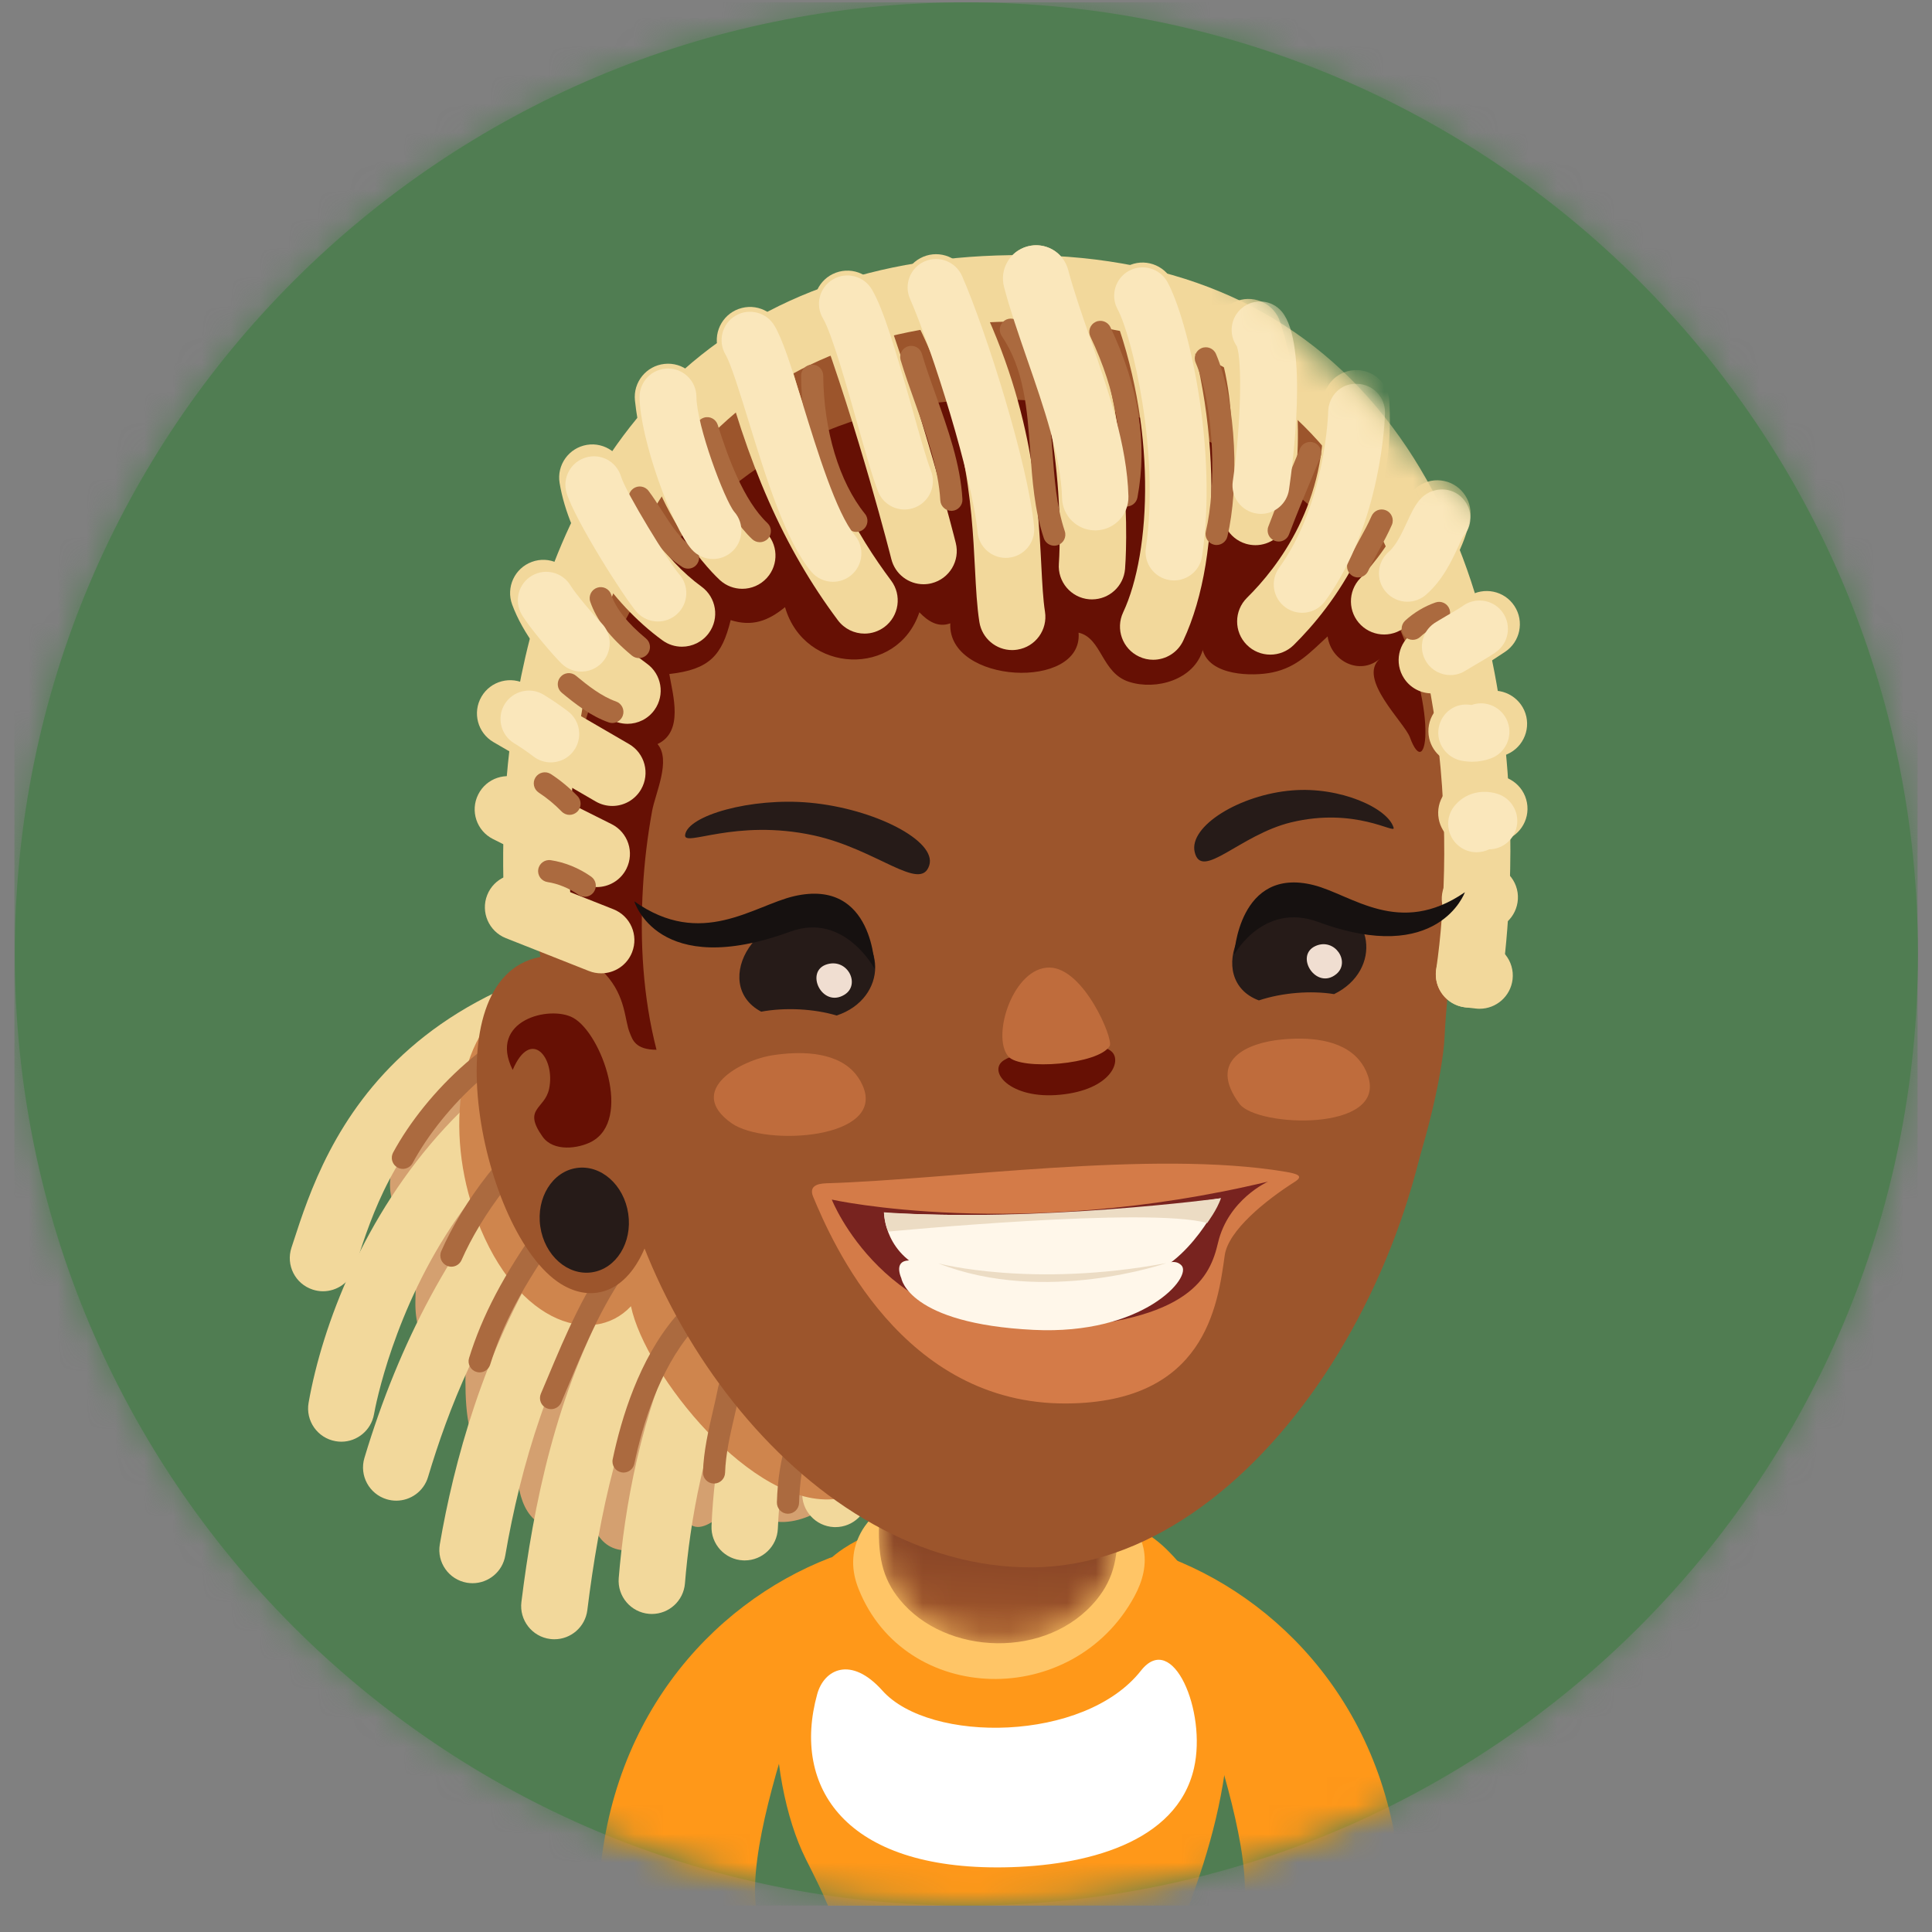 <?xml version="1.0" encoding="UTF-8"?> <svg xmlns="http://www.w3.org/2000/svg" xmlns:xlink="http://www.w3.org/1999/xlink" width="67px" height="67px" viewBox="0 0 67 67" version="1.1"><rect x="0" y="0" width="67" height="67" fill="#808080" stroke="none"/><title>employee</title><defs><path d="M33.013,0.994 C14.787,0.994 0.013,15.768 0.013,33.994 L0.013,33.994 C0.013,52.22 14.787,66.995 33.013,66.995 L33.013,66.995 C51.238,66.995 66.012,52.22 66.012,33.994 L66.012,33.994 C66.012,15.768 51.238,0.994 33.013,0.994 Z" id="path-1"></path><path d="M5.117,0.527 C3.476,0.524 1.16,1.624 0.997,4.513 L0.997,4.513 C0.919,5.857 1.094,6.637 1.7,7.383 L1.7,7.383 C3.289,9.336 6.833,9.472 8.533,7.383 L8.533,7.383 C9.138,6.637 9.312,5.857 9.237,4.513 L9.237,4.513 C9.073,1.629 6.766,0.527 5.125,0.527 L5.125,0.527 C5.123,0.527 5.12,0.527 5.117,0.527" id="path-3"></path><linearGradient x1="50.218%" y1="50.214%" x2="48.143%" y2="84.978%" id="linearGradient-5"><stop stop-color="#854226" offset="0%"></stop><stop stop-color="#9C542B" offset="100%"></stop></linearGradient><path d="M33.013,0.994 C14.787,0.994 0.013,15.768 0.013,33.994 L0.013,33.994 C0.013,52.22 14.787,66.995 33.013,66.995 L33.013,66.995 C51.238,66.995 66.012,52.22 66.012,33.994 L66.012,33.994" id="path-6"></path><path d="M33.013,0.994 C14.787,0.994 0.013,15.768 0.013,33.994 L0.013,33.994 C0.013,52.22 14.787,66.995 33.013,66.995 L33.013,66.995 C51.238,66.995 66.012,52.22 66.012,33.994 L66.012,33.994" id="path-8"></path><path d="M33.013,0.994 C14.787,0.994 0.013,15.768 0.013,33.994 L0.013,33.994 C0.013,52.22 14.787,66.995 33.013,66.995 L33.013,66.995 C51.238,66.995 66.012,52.22 66.012,33.994 L66.012,33.994" id="path-10"></path><path d="M33.013,0.994 C14.787,0.994 0.013,15.768 0.013,33.994 L0.013,33.994 C0.013,52.22 14.787,66.995 33.013,66.995 L33.013,66.995 C51.238,66.995 66.012,52.22 66.012,33.994 L66.012,33.994" id="path-12"></path><path d="M33.013,0.994 C14.787,0.994 0.013,15.768 0.013,33.994 L0.013,33.994 C0.013,52.22 14.787,66.995 33.013,66.995 L33.013,66.995 C51.238,66.995 66.012,52.22 66.012,33.994 L66.012,33.994" id="path-14"></path><path d="M33.013,0.994 C14.787,0.994 0.013,15.768 0.013,33.994 L0.013,33.994 C0.013,52.22 14.787,66.995 33.013,66.995 L33.013,66.995 C51.238,66.995 66.012,52.22 66.012,33.994 L66.012,33.994" id="path-16"></path><path d="M33.013,0.994 C14.787,0.994 0.013,15.768 0.013,33.994 L0.013,33.994 C0.013,52.22 14.787,66.995 33.013,66.995 L33.013,66.995 C51.238,66.995 66.012,52.22 66.012,33.994 L66.012,33.994" id="path-18"></path><path d="M33.013,0.994 C14.787,0.994 0.013,15.768 0.013,33.994 L0.013,33.994 C0.013,52.22 14.787,66.995 33.013,66.995 L33.013,66.995 C51.238,66.995 66.012,52.22 66.012,33.994 L66.012,33.994" id="path-20"></path><path d="M33.013,0.994 C14.787,0.994 0.013,15.768 0.013,33.994 L0.013,33.994 C0.013,52.22 14.787,66.995 33.013,66.995 L33.013,66.995 C51.238,66.995 66.012,52.22 66.012,33.994 L66.012,33.994" id="path-22"></path><path d="M33.013,0.994 C14.787,0.994 0.013,15.768 0.013,33.994 L0.013,33.994 C0.013,52.22 14.787,66.995 33.013,66.995 L33.013,66.995 C51.238,66.995 66.012,52.22 66.012,33.994 L66.012,33.994" id="path-24"></path><path d="M33.013,0.994 C14.787,0.994 0.013,15.768 0.013,33.994 L0.013,33.994 C0.013,52.22 14.787,66.995 33.013,66.995 L33.013,66.995 C51.238,66.995 66.012,52.22 66.012,33.994 L66.012,33.994" id="path-26"></path><path d="M33.013,0.994 C14.787,0.994 0.013,15.768 0.013,33.994 L0.013,33.994 C0.013,52.22 14.787,66.995 33.013,66.995 L33.013,66.995 C51.238,66.995 66.012,52.22 66.012,33.994 L66.012,33.994" id="path-28"></path><path d="M33.013,0.994 C14.787,0.994 0.013,15.768 0.013,33.994 L0.013,33.994 C0.013,52.22 14.787,66.995 33.013,66.995 L33.013,66.995 C51.238,66.995 66.012,52.22 66.012,33.994 L66.012,33.994" id="path-30"></path><path d="M33.013,0.994 C14.787,0.994 0.013,15.768 0.013,33.994 L0.013,33.994 C0.013,52.22 14.787,66.995 33.013,66.995 L33.013,66.995 C51.238,66.995 66.012,52.22 66.012,33.994 L66.012,33.994" id="path-32"></path><path d="M33.013,0.994 C14.787,0.994 0.013,15.768 0.013,33.994 L0.013,33.994 C0.013,52.22 14.787,66.995 33.013,66.995 L33.013,66.995 C51.238,66.995 66.012,52.22 66.012,33.994 L66.012,33.994" id="path-34"></path><path d="M33.013,0.994 C14.787,0.994 0.013,15.768 0.013,33.994 L0.013,33.994 C0.013,52.22 14.787,66.995 33.013,66.995 L33.013,66.995 C51.238,66.995 66.012,52.22 66.012,33.994 L66.012,33.994 C66.012,15.768 51.238,0.994 33.013,0.994 Z" id="path-36"></path><path d="M33.013,0.994 C14.787,0.994 0.013,15.768 0.013,33.994 L0.013,33.994 C0.013,52.22 14.787,66.995 33.013,66.995 L33.013,66.995 C51.238,66.995 66.012,52.22 66.012,33.994 L66.012,33.994 C66.012,15.768 51.238,0.994 33.013,0.994 Z" id="path-38"></path><path d="M33.013,0.994 C14.787,0.994 0.013,15.768 0.013,33.994 L0.013,33.994 C0.013,52.22 14.787,66.995 33.013,66.995 L33.013,66.995 C51.238,66.995 66.012,52.22 66.012,33.994 L66.012,33.994" id="path-40"></path><path d="M33.013,0.994 C14.787,0.994 0.013,15.768 0.013,33.994 L0.013,33.994 C0.013,52.22 14.787,66.995 33.013,66.995 L33.013,66.995 C51.238,66.995 66.012,52.22 66.012,33.994 L66.012,33.994" id="path-42"></path><path d="M33.013,0.994 C14.787,0.994 0.013,15.768 0.013,33.994 L0.013,33.994 C0.013,52.22 14.787,66.995 33.013,66.995 L33.013,66.995 C51.238,66.995 66.012,52.22 66.012,33.994 L66.012,33.994" id="path-44"></path><path d="M33.013,0.994 C14.787,0.994 0.013,15.768 0.013,33.994 L0.013,33.994 C0.013,52.22 14.787,66.995 33.013,66.995 L33.013,66.995 C51.238,66.995 66.012,52.22 66.012,33.994 L66.012,33.994" id="path-46"></path><path d="M33.013,0.994 C14.787,0.994 0.013,15.768 0.013,33.994 L0.013,33.994 C0.013,52.22 14.787,66.995 33.013,66.995 L33.013,66.995 C51.238,66.995 66.012,52.22 66.012,33.994 L66.012,33.994" id="path-48"></path><path d="M33.013,0.994 C14.787,0.994 0.013,15.768 0.013,33.994 L0.013,33.994 C0.013,52.22 14.787,66.995 33.013,66.995 L33.013,66.995 C51.238,66.995 66.012,52.22 66.012,33.994 L66.012,33.994" id="path-50"></path><path d="M33.013,0.994 C14.787,0.994 0.013,15.768 0.013,33.994 L0.013,33.994 C0.013,52.22 14.787,66.995 33.013,66.995 L33.013,66.995 C51.238,66.995 66.012,52.22 66.012,33.994 L66.012,33.994" id="path-52"></path><path d="M33.013,0.994 C14.787,0.994 0.013,15.768 0.013,33.994 L0.013,33.994 C0.013,52.22 14.787,66.995 33.013,66.995 L33.013,66.995 C51.238,66.995 66.012,52.22 66.012,33.994 L66.012,33.994" id="path-54"></path><path d="M33.013,0.994 C14.787,0.994 0.013,15.768 0.013,33.994 L0.013,33.994 C0.013,52.22 14.787,66.995 33.013,66.995 L33.013,66.995 C51.238,66.995 66.012,52.22 66.012,33.994 L66.012,33.994" id="path-56"></path><path d="M33.013,0.994 C14.787,0.994 0.013,15.768 0.013,33.994 L0.013,33.994 C0.013,52.22 14.787,66.995 33.013,66.995 L33.013,66.995 C51.238,66.995 66.012,52.22 66.012,33.994 L66.012,33.994" id="path-58"></path><path d="M33.013,0.994 C14.787,0.994 0.013,15.768 0.013,33.994 L0.013,33.994 C0.013,52.22 14.787,66.995 33.013,66.995 L33.013,66.995 C51.238,66.995 66.012,52.22 66.012,33.994 L66.012,33.994" id="path-60"></path><path d="M33.013,0.994 C14.787,0.994 0.013,15.768 0.013,33.994 L0.013,33.994 C0.013,52.22 14.787,66.995 33.013,66.995 L33.013,66.995 C51.238,66.995 66.012,52.22 66.012,33.994 L66.012,33.994" id="path-62"></path><path d="M33.013,0.994 C14.787,0.994 0.013,15.768 0.013,33.994 L0.013,33.994 C0.013,52.22 14.787,66.995 33.013,66.995 L33.013,66.995 C51.238,66.995 66.012,52.22 66.012,33.994 L66.012,33.994" id="path-64"></path><path d="M33.013,0.994 C14.787,0.994 0.013,15.768 0.013,33.994 L0.013,33.994 C0.013,52.22 14.787,66.995 33.013,66.995 L33.013,66.995 C51.238,66.995 66.012,52.22 66.012,33.994 L66.012,33.994" id="path-66"></path><path d="M33.013,0.994 C14.787,0.994 0.013,15.768 0.013,33.994 L0.013,33.994 C0.013,52.22 14.787,66.995 33.013,66.995 L33.013,66.995 C51.238,66.995 66.012,52.22 66.012,33.994 L66.012,33.994" id="path-68"></path><path d="M33.013,0.994 C14.787,0.994 0.013,15.768 0.013,33.994 L0.013,33.994 C0.013,52.22 14.787,66.995 33.013,66.995 L33.013,66.995 C51.238,66.995 66.012,52.22 66.012,33.994 L66.012,33.994" id="path-70"></path><path d="M33.013,0.994 C14.787,0.994 0.013,15.768 0.013,33.994 L0.013,33.994 C0.013,52.22 14.787,66.995 33.013,66.995 L33.013,66.995 C51.238,66.995 66.012,52.22 66.012,33.994 L66.012,33.994" id="path-72"></path><path d="M33.013,0.994 C14.787,0.994 0.013,15.768 0.013,33.994 L0.013,33.994 C0.013,52.22 14.787,66.995 33.013,66.995 L33.013,66.995 C51.238,66.995 66.012,52.22 66.012,33.994 L66.012,33.994" id="path-74"></path><path d="M33.013,0.994 C14.787,0.994 0.013,15.768 0.013,33.994 L0.013,33.994 C0.013,52.22 14.787,66.995 33.013,66.995 L33.013,66.995 C51.238,66.995 66.012,52.22 66.012,33.994 L66.012,33.994" id="path-76"></path><path d="M33.013,0.994 C14.787,0.994 0.013,15.768 0.013,33.994 L0.013,33.994 C0.013,52.22 14.787,66.995 33.013,66.995 L33.013,66.995 C51.238,66.995 66.012,52.22 66.012,33.994 L66.012,33.994" id="path-78"></path><path d="M33.013,0.994 C14.787,0.994 0.013,15.768 0.013,33.994 L0.013,33.994 C0.013,52.22 14.787,66.995 33.013,66.995 L33.013,66.995 C51.238,66.995 66.012,52.22 66.012,33.994 L66.012,33.994" id="path-80"></path><path d="M33.013,0.994 C14.787,0.994 0.013,15.768 0.013,33.994 L0.013,33.994 C0.013,52.22 14.787,66.995 33.013,66.995 L33.013,66.995 C51.238,66.995 66.012,52.22 66.012,33.994 L66.012,33.994" id="path-82"></path><path d="M33.013,0.994 C14.787,0.994 0.013,15.768 0.013,33.994 L0.013,33.994 C0.013,52.22 14.787,66.995 33.013,66.995 L33.013,66.995 C51.238,66.995 66.012,52.22 66.012,33.994 L66.012,33.994" id="path-84"></path><path d="M33.013,0.994 C14.787,0.994 0.013,15.768 0.013,33.994 L0.013,33.994 C0.013,52.22 14.787,66.995 33.013,66.995 L33.013,66.995 C51.238,66.995 66.012,52.22 66.012,33.994 L66.012,33.994" id="path-86"></path><path d="M33.013,0.994 C14.787,0.994 0.013,15.768 0.013,33.994 L0.013,33.994 C0.013,52.22 14.787,66.995 33.013,66.995 L33.013,66.995 C51.238,66.995 66.012,52.22 66.012,33.994 L66.012,33.994" id="path-88"></path><path d="M33.013,0.994 C14.787,0.994 0.013,15.768 0.013,33.994 L0.013,33.994 C0.013,52.22 14.787,66.995 33.013,66.995 L33.013,66.995 C51.238,66.995 66.012,52.22 66.012,33.994 L66.012,33.994" id="path-90"></path><path d="M33.013,0.994 C14.787,0.994 0.013,15.768 0.013,33.994 L0.013,33.994 C0.013,52.22 14.787,66.995 33.013,66.995 L33.013,66.995 C51.238,66.995 66.012,52.22 66.012,33.994 L66.012,33.994" id="path-92"></path><path d="M33.013,0.994 C14.787,0.994 0.013,15.768 0.013,33.994 L0.013,33.994 C0.013,52.22 14.787,66.995 33.013,66.995 L33.013,66.995 C51.238,66.995 66.012,52.22 66.012,33.994 L66.012,33.994" id="path-94"></path><path d="M33.013,0.994 C14.787,0.994 0.013,15.768 0.013,33.994 L0.013,33.994 C0.013,52.22 14.787,66.995 33.013,66.995 L33.013,66.995 C51.238,66.995 66.012,52.22 66.012,33.994 L66.012,33.994" id="path-96"></path><path d="M33.013,0.994 C14.787,0.994 0.013,15.768 0.013,33.994 L0.013,33.994 C0.013,52.22 14.787,66.995 33.013,66.995 L33.013,66.995 C51.238,66.995 66.012,52.22 66.012,33.994 L66.012,33.994" id="path-98"></path><path d="M33.013,0.994 C14.787,0.994 0.013,15.768 0.013,33.994 L0.013,33.994 C0.013,52.22 14.787,66.995 33.013,66.995 L33.013,66.995 C51.238,66.995 66.012,52.22 66.012,33.994 L66.012,33.994" id="path-100"></path><path d="M33.013,0.994 C14.787,0.994 0.013,15.768 0.013,33.994 L0.013,33.994 C0.013,52.22 14.787,66.995 33.013,66.995 L33.013,66.995 C51.238,66.995 66.012,52.22 66.012,33.994 L66.012,33.994" id="path-102"></path><path d="M33.013,0.994 C14.787,0.994 0.013,15.768 0.013,33.994 L0.013,33.994 C0.013,52.22 14.787,66.995 33.013,66.995 L33.013,66.995 C51.238,66.995 66.012,52.22 66.012,33.994 L66.012,33.994" id="path-104"></path><path d="M33.013,0.994 C14.787,0.994 0.013,15.768 0.013,33.994 L0.013,33.994 C0.013,52.22 14.787,66.995 33.013,66.995 L33.013,66.995 C51.238,66.995 66.012,52.22 66.012,33.994 L66.012,33.994" id="path-106"></path><path d="M33.013,0.994 C14.787,0.994 0.013,15.768 0.013,33.994 L0.013,33.994 C0.013,52.22 14.787,66.995 33.013,66.995 L33.013,66.995 C51.238,66.995 66.012,52.22 66.012,33.994 L66.012,33.994" id="path-108"></path><path d="M33.013,0.994 C14.787,0.994 0.013,15.768 0.013,33.994 L0.013,33.994 C0.013,52.22 14.787,66.995 33.013,66.995 L33.013,66.995 C51.238,66.995 66.012,52.22 66.012,33.994 L66.012,33.994" id="path-110"></path><path d="M33.013,0.994 C14.787,0.994 0.013,15.768 0.013,33.994 L0.013,33.994 C0.013,52.22 14.787,66.995 33.013,66.995 L33.013,66.995 C51.238,66.995 66.012,52.22 66.012,33.994 L66.012,33.994" id="path-112"></path><path d="M33.013,0.994 C14.787,0.994 0.013,15.768 0.013,33.994 L0.013,33.994 C0.013,52.22 14.787,66.995 33.013,66.995 L33.013,66.995 C51.238,66.995 66.012,52.22 66.012,33.994 L66.012,33.994" id="path-114"></path><path d="M33.013,0.994 C14.787,0.994 0.013,15.768 0.013,33.994 L0.013,33.994 C0.013,52.22 14.787,66.995 33.013,66.995 L33.013,66.995 C51.238,66.995 66.012,52.22 66.012,33.994 L66.012,33.994" id="path-116"></path><path d="M33.013,0.994 C14.787,0.994 0.013,15.768 0.013,33.994 L0.013,33.994 C0.013,52.22 14.787,66.995 33.013,66.995 L33.013,66.995 C51.238,66.995 66.012,52.22 66.012,33.994 L66.012,33.994" id="path-118"></path><path d="M33.013,0.994 C14.787,0.994 0.013,15.768 0.013,33.994 L0.013,33.994 C0.013,52.22 14.787,66.995 33.013,66.995 L33.013,66.995 C51.238,66.995 66.012,52.22 66.012,33.994 L66.012,33.994" id="path-120"></path><path d="M33.013,0.994 C14.787,0.994 0.013,15.768 0.013,33.994 L0.013,33.994 C0.013,52.22 14.787,66.995 33.013,66.995 L33.013,66.995 C51.238,66.995 66.012,52.22 66.012,33.994 L66.012,33.994" id="path-122"></path><path d="M33.013,0.994 C14.787,0.994 0.013,15.768 0.013,33.994 L0.013,33.994 C0.013,52.22 14.787,66.995 33.013,66.995 L33.013,66.995 C51.238,66.995 66.012,52.22 66.012,33.994 L66.012,33.994" id="path-124"></path><path d="M33.013,0.994 C14.787,0.994 0.013,15.768 0.013,33.994 L0.013,33.994 C0.013,52.22 14.787,66.995 33.013,66.995 L33.013,66.995 C51.238,66.995 66.012,52.22 66.012,33.994 L66.012,33.994" id="path-126"></path><path d="M33.013,0.994 C14.787,0.994 0.013,15.768 0.013,33.994 L0.013,33.994 C0.013,52.22 14.787,66.995 33.013,66.995 L33.013,66.995 C51.238,66.995 66.012,52.22 66.012,33.994 L66.012,33.994" id="path-128"></path><path d="M33.013,0.994 C14.787,0.994 0.013,15.768 0.013,33.994 L0.013,33.994 C0.013,52.22 14.787,66.995 33.013,66.995 L33.013,66.995 C51.238,66.995 66.012,52.22 66.012,33.994 L66.012,33.994" id="path-130"></path><path d="M33.013,0.994 C14.787,0.994 0.013,15.768 0.013,33.994 L0.013,33.994 C0.013,52.22 14.787,66.995 33.013,66.995 L33.013,66.995 C51.238,66.995 66.012,52.22 66.012,33.994 L66.012,33.994" id="path-132"></path><path d="M33.013,0.994 C14.787,0.994 0.013,15.768 0.013,33.994 L0.013,33.994 C0.013,52.22 14.787,66.995 33.013,66.995 L33.013,66.995 C51.238,66.995 66.012,52.22 66.012,33.994 L66.012,33.994" id="path-134"></path><path d="M33.013,0.994 C14.787,0.994 0.013,15.768 0.013,33.994 L0.013,33.994 C0.013,52.22 14.787,66.995 33.013,66.995 L33.013,66.995 C51.238,66.995 66.012,52.22 66.012,33.994 L66.012,33.994" id="path-136"></path><path d="M33.013,0.994 C14.787,0.994 0.013,15.768 0.013,33.994 L0.013,33.994 C0.013,52.22 14.787,66.995 33.013,66.995 L33.013,66.995 C51.238,66.995 66.012,52.22 66.012,33.994 L66.012,33.994" id="path-138"></path><path d="M33.013,0.994 C14.787,0.994 0.013,15.768 0.013,33.994 L0.013,33.994 C0.013,52.22 14.787,66.995 33.013,66.995 L33.013,66.995 C51.238,66.995 66.012,52.22 66.012,33.994 L66.012,33.994" id="path-140"></path><path d="M33.013,0.994 C14.787,0.994 0.013,15.768 0.013,33.994 L0.013,33.994 C0.013,52.22 14.787,66.995 33.013,66.995 L33.013,66.995 C51.238,66.995 66.012,52.22 66.012,33.994 L66.012,33.994" id="path-142"></path><path d="M33.013,0.994 C14.787,0.994 0.013,15.768 0.013,33.994 L0.013,33.994 C0.013,52.22 14.787,66.995 33.013,66.995 L33.013,66.995 C51.238,66.995 66.012,52.22 66.012,33.994 L66.012,33.994" id="path-144"></path><path d="M33.013,0.994 C14.787,0.994 0.013,15.768 0.013,33.994 L0.013,33.994 C0.013,52.22 14.787,66.995 33.013,66.995 L33.013,66.995 C51.238,66.995 66.012,52.22 66.012,33.994 L66.012,33.994" id="path-146"></path><path d="M33.013,0.994 C14.787,0.994 0.013,15.768 0.013,33.994 L0.013,33.994 C0.013,52.22 14.787,66.995 33.013,66.995 L33.013,66.995 C51.238,66.995 66.012,52.22 66.012,33.994 L66.012,33.994" id="path-148"></path><path d="M33.013,0.994 C14.787,0.994 0.013,15.768 0.013,33.994 L0.013,33.994 C0.013,52.22 14.787,66.995 33.013,66.995 L33.013,66.995 C51.238,66.995 66.012,52.22 66.012,33.994 L66.012,33.994" id="path-150"></path><path d="M33.013,0.994 C14.787,0.994 0.013,15.768 0.013,33.994 L0.013,33.994 C0.013,52.22 14.787,66.995 33.013,66.995 L33.013,66.995 C51.238,66.995 66.012,52.22 66.012,33.994 L66.012,33.994" id="path-152"></path><path d="M33.013,0.994 C14.787,0.994 0.013,15.768 0.013,33.994 L0.013,33.994 C0.013,52.22 14.787,66.995 33.013,66.995 L33.013,66.995 C51.238,66.995 66.012,52.22 66.012,33.994 L66.012,33.994" id="path-154"></path><path d="M33.013,0.994 C14.787,0.994 0.013,15.768 0.013,33.994 L0.013,33.994 C0.013,52.22 14.787,66.995 33.013,66.995 L33.013,66.995 C51.238,66.995 66.012,52.22 66.012,33.994 L66.012,33.994" id="path-156"></path><path d="M33.013,0.994 C14.787,0.994 0.013,15.768 0.013,33.994 L0.013,33.994 C0.013,52.22 14.787,66.995 33.013,66.995 L33.013,66.995 C51.238,66.995 66.012,52.22 66.012,33.994 L66.012,33.994" id="path-158"></path><path d="M33.013,0.994 C14.787,0.994 0.013,15.768 0.013,33.994 L0.013,33.994 C0.013,52.22 14.787,66.995 33.013,66.995 L33.013,66.995 C51.238,66.995 66.012,52.22 66.012,33.994 L66.012,33.994" id="path-160"></path><path d="M33.013,0.994 C14.787,0.994 0.013,15.768 0.013,33.994 L0.013,33.994 C0.013,52.22 14.787,66.995 33.013,66.995 L33.013,66.995 C51.238,66.995 66.012,52.22 66.012,33.994 L66.012,33.994" id="path-162"></path><path d="M33.013,0.994 C14.787,0.994 0.013,15.768 0.013,33.994 L0.013,33.994 C0.013,52.22 14.787,66.995 33.013,66.995 L33.013,66.995 C51.238,66.995 66.012,52.22 66.012,33.994 L66.012,33.994" id="path-164"></path><path d="M33.013,0.994 C14.787,0.994 0.013,15.768 0.013,33.994 L0.013,33.994 C0.013,52.22 14.787,66.995 33.013,66.995 L33.013,66.995 C51.238,66.995 66.012,52.22 66.012,33.994 L66.012,33.994" id="path-166"></path><path d="M33.013,0.994 C14.787,0.994 0.013,15.768 0.013,33.994 L0.013,33.994 C0.013,52.22 14.787,66.995 33.013,66.995 L33.013,66.995 C51.238,66.995 66.012,52.22 66.012,33.994 L66.012,33.994" id="path-168"></path><path d="M33.013,0.994 C14.787,0.994 0.013,15.768 0.013,33.994 L0.013,33.994 C0.013,52.22 14.787,66.995 33.013,66.995 L33.013,66.995 C51.238,66.995 66.012,52.22 66.012,33.994 L66.012,33.994" id="path-170"></path><path d="M33.013,0.994 C14.787,0.994 0.013,15.768 0.013,33.994 L0.013,33.994 C0.013,52.22 14.787,66.995 33.013,66.995 L33.013,66.995 C51.238,66.995 66.012,52.22 66.012,33.994 L66.012,33.994" id="path-172"></path><path d="M33.013,0.994 C14.787,0.994 0.013,15.768 0.013,33.994 L0.013,33.994 C0.013,52.22 14.787,66.995 33.013,66.995 L33.013,66.995 C51.238,66.995 66.012,52.22 66.012,33.994 L66.012,33.994" id="path-174"></path><path d="M33.013,0.994 C14.787,0.994 0.013,15.768 0.013,33.994 L0.013,33.994 C0.013,52.22 14.787,66.995 33.013,66.995 L33.013,66.995 C51.238,66.995 66.012,52.22 66.012,33.994 L66.012,33.994" id="path-176"></path><path d="M33.013,0.994 C14.787,0.994 0.013,15.768 0.013,33.994 L0.013,33.994 C0.013,52.22 14.787,66.995 33.013,66.995 L33.013,66.995 C51.238,66.995 66.012,52.22 66.012,33.994 L66.012,33.994" id="path-178"></path><path d="M33.013,0.994 C14.787,0.994 0.013,15.768 0.013,33.994 L0.013,33.994 C0.013,52.22 14.787,66.995 33.013,66.995 L33.013,66.995 C51.238,66.995 66.012,52.22 66.012,33.994 L66.012,33.994" id="path-180"></path><path d="M33.013,0.994 C14.787,0.994 0.013,15.768 0.013,33.994 L0.013,33.994 C0.013,52.22 14.787,66.995 33.013,66.995 L33.013,66.995 C51.238,66.995 66.012,52.22 66.012,33.994 L66.012,33.994" id="path-182"></path><path d="M33.013,0.994 C14.787,0.994 0.013,15.768 0.013,33.994 L0.013,33.994 C0.013,52.22 14.787,66.995 33.013,66.995 L33.013,66.995 C51.238,66.995 66.012,52.22 66.012,33.994 L66.012,33.994" id="path-184"></path></defs><g id="Page-1" stroke="none" stroke-width="1" fill="none" fill-rule="evenodd"><g id="State-of..." transform="translate(-976, -2331)"><g id="Group" transform="translate(973.5, 2328.082)"><g id="Group-285" transform="translate(3, 2)"><path d="M66.013,34 C66.013,52.226 51.239,67 33.013,67 C14.787,67 0.013,52.226 0.013,34 C0.013,15.774 14.787,1 33.013,1 C51.239,1 66.013,15.774 66.013,34" id="Fill-1" fill="#507D52"></path><g id="Group-10" transform="translate(0, 0.006)"><mask id="mask-2" fill="white"><use xlink:href="#path-1"></use></mask><g id="Clip-4"></g><polygon id="Fill-3" fill="#507D52" mask="url(#mask-2)" points="0 66.994 66 66.994 66 0.994 0 0.994"></polygon><path d="M28.271,54.941 C24.154,56.539 20.378,60.662 20.244,66.994 L25.709,66.994 C25.305,63.261 29.697,54.387 28.271,54.941" id="Fill-5" fill="#FF9819" mask="url(#mask-2)"></path><path d="M40.084,54.941 C44.202,56.539 47.978,60.662 48.112,66.994 L42.647,66.994 C43.05,63.261 38.659,54.387 40.084,54.941" id="Fill-6" fill="#FF9819" mask="url(#mask-2)"></path><path d="M39.927,54.614 C37.328,52.098 31.108,53.05 28.752,54.614 C25.662,56.669 26.066,62.632 27.44,65.372 C27.719,65.929 27.99,66.459 28.215,67 L40.737,66.994 C40.855,66.658 40.98,66.309 41.105,65.935 C42.493,61.772 42.768,57.365 39.927,54.614" id="Fill-7" fill="#FF9819" mask="url(#mask-2)"></path><path d="M29.276,56.018 C29.025,55.391 29,54.735 29.342,54.083 C30.777,51.359 38.437,51.348 39.153,54.594 C39.276,55.154 39.138,55.721 38.843,56.268 C36.714,60.2 30.893,60.067 29.276,56.018" id="Fill-8" fill="#FFC566" mask="url(#mask-2)"></path><path d="M40.907,62.227 C40.313,64.837 37.113,65.628 34.317,65.67 C28.802,65.754 26.95,62.882 27.84,59.664 C28.077,58.801 29.01,58.321 30.102,59.542 C31.742,61.376 37.107,61.341 39.067,58.849 C40.169,57.446 41.354,60.26 40.907,62.227" id="Fill-9" fill="#FFFFFF" mask="url(#mask-2)"></path></g><g id="Group-13" transform="translate(29, 49.006)"><mask id="mask-4" fill="white"><use xlink:href="#path-3"></use></mask><g id="Clip-12"></g><path d="M5.117,0.527 C3.476,0.524 1.16,1.624 0.997,4.513 L0.997,4.513 C0.919,5.857 1.094,6.637 1.7,7.383 L1.7,7.383 C3.289,9.336 6.833,9.472 8.533,7.383 L8.533,7.383 C9.138,6.637 9.312,5.857 9.237,4.513 L9.237,4.513 C9.073,1.629 6.766,0.527 5.125,0.527 L5.125,0.527 C5.123,0.527 5.12,0.527 5.117,0.527" id="Fill-11" fill="url(#linearGradient-5)" mask="url(#mask-4)"></path></g><g id="Group-284" transform="translate(0, 0.006)"><g id="Group-16"><mask id="mask-7" fill="white"><use xlink:href="#path-6"></use></mask><g id="Clip-15"></g><path d="M30.684,42.638 C30.542,39.792 29.51,37.248 27.626,35.126 C26.895,34.3 25.867,33.763 24.747,33.504 C23.168,33.142 21.407,33.339 20.032,34.077 C18.418,34.946 17.016,36.092 15.895,37.541 C14.983,38.721 13.478,39.849 13.107,41.339 C12.84,42.411 13.212,43.607 14.361,42.574 C13.997,43.673 13.92,44.914 13.905,46.065 C13.886,47.397 14.569,48.446 15.727,47.035 C15.623,48.136 15.297,52.888 17.237,50.413 C17.454,51.299 17.278,52.722 17.899,53.47 C18.664,54.391 19.51,53.204 19.831,52.533 C19.918,53.303 20.013,54.5 21.018,54.663 C21.912,54.811 22.764,53.592 23.058,52.867 C23.336,54.803 24.554,53.457 25.27,52.721 C25.825,54.185 27.493,53.788 28.507,52.89 C31.254,50.45 30.843,45.914 30.684,42.638" id="Fill-14" fill="#D4A070" mask="url(#mask-7)"></path></g><g id="Group-19"><mask id="mask-9" fill="white"><use xlink:href="#path-8"></use></mask><g id="Clip-18"></g><path d="M10.701,45.692 C11.186,45.692 11.637,45.383 11.795,44.899 L11.865,44.682 C12.937,41.386 14.939,35.258 27.972,35.779 C28.606,35.8 29.144,35.311 29.17,34.675 C29.195,34.04 28.701,33.504 28.065,33.478 C13.273,32.885 10.755,40.651 9.676,43.971 L9.607,44.182 C9.409,44.787 9.738,45.437 10.344,45.634 C10.462,45.673 10.582,45.692 10.701,45.692" id="Fill-17" fill="#F2D89B" mask="url(#mask-9)"></path></g><g id="Group-22"><mask id="mask-11" fill="white"><use xlink:href="#path-10"></use></mask><g id="Clip-21"></g><path d="M11.338,50.909 C11.885,50.909 12.371,50.515 12.47,49.957 C12.567,49.408 15.009,36.532 27.592,37.475 C28.252,37.527 28.779,37.047 28.826,36.413 C28.873,35.779 28.399,35.226 27.765,35.179 C16.003,34.292 11.146,44.201 10.202,49.557 C10.091,50.183 10.51,50.781 11.137,50.891 C11.204,50.903 11.271,50.909 11.338,50.909" id="Fill-20" fill="#F2D89B" mask="url(#mask-11)"></path></g><g id="Group-25"><mask id="mask-13" fill="white"><use xlink:href="#path-12"></use></mask><g id="Clip-24"></g><path d="M13.242,52.954 C13.737,52.954 14.195,52.632 14.344,52.133 C15.745,47.463 18.738,40.725 28.518,36.14 C29.094,35.87 29.342,35.184 29.072,34.608 C28.803,34.033 28.118,33.784 27.541,34.055 C19.461,37.843 14.567,43.377 12.138,51.471 C11.955,52.08 12.301,52.722 12.91,52.905 C13.02,52.938 13.132,52.954 13.242,52.954" id="Fill-23" fill="#F2D89B" mask="url(#mask-13)"></path></g><g id="Group-28"><mask id="mask-15" fill="white"><use xlink:href="#path-14"></use></mask><g id="Clip-27"></g><path d="M15.889,55.816 C16.439,55.816 16.926,55.42 17.022,54.859 C18.079,48.684 21.147,40.786 29.756,38.229 C30.367,38.048 30.713,37.407 30.533,36.797 C30.351,36.187 29.704,35.842 29.101,36.021 C18.843,39.068 15.707,48.888 14.752,54.47 C14.645,55.097 15.066,55.692 15.693,55.8 C15.759,55.811 15.824,55.816 15.889,55.816" id="Fill-26" fill="#F2D89B" mask="url(#mask-15)"></path></g><g id="Group-31"><mask id="mask-17" fill="white"><use xlink:href="#path-16"></use></mask><g id="Clip-30"></g><path d="M18.727,57.76 C19.299,57.76 19.795,57.334 19.868,56.751 C20.672,50.273 22.747,42.482 31.735,39.706 C32.342,39.519 32.682,38.874 32.495,38.266 C32.308,37.658 31.665,37.317 31.054,37.506 C20.691,40.706 18.403,49.861 17.582,56.467 C17.504,57.098 17.953,57.674 18.583,57.751 C18.631,57.758 18.679,57.76 18.727,57.76" id="Fill-29" fill="#F2D89B" mask="url(#mask-17)"></path></g><g id="Group-34"><mask id="mask-19" fill="white"><use xlink:href="#path-18"></use></mask><g id="Clip-33"></g><path d="M22.105,56.883 C22.701,56.883 23.203,56.427 23.253,55.826 C23.599,51.61 25.163,44.174 31.762,41.737 C32.358,41.517 32.663,40.855 32.443,40.258 C32.222,39.661 31.561,39.358 30.963,39.577 C23.168,42.456 21.348,50.875 20.957,55.638 C20.905,56.271 21.377,56.827 22.011,56.879 C22.044,56.882 22.076,56.883 22.105,56.883" id="Fill-32" fill="#F2D89B" mask="url(#mask-19)"></path></g><g id="Group-37"><mask id="mask-21" fill="white"><use xlink:href="#path-20"></use></mask><g id="Clip-36"></g><path d="M25.326,55.026 C25.938,55.026 26.448,54.543 26.475,53.925 C26.634,50.266 27.852,45.384 32.753,42.899 C33.32,42.61 33.547,41.918 33.258,41.351 C32.971,40.784 32.278,40.558 31.711,40.844 C25.818,43.834 24.36,49.553 24.175,53.825 C24.147,54.46 24.639,54.998 25.275,55.025 C25.293,55.026 25.309,55.026 25.326,55.026" id="Fill-35" fill="#F2D89B" mask="url(#mask-21)"></path></g><g id="Group-40"><mask id="mask-23" fill="white"><use xlink:href="#path-22"></use></mask><g id="Clip-39"></g><path d="M28.472,53.871 C29.083,53.871 29.592,53.392 29.621,52.775 C29.707,50.984 30.242,46.6 33.321,44.565 C33.852,44.215 33.997,43.5 33.647,42.97 C33.295,42.439 32.58,42.294 32.052,42.644 C28.235,45.165 27.45,50.004 27.321,52.664 C27.291,53.299 27.781,53.839 28.416,53.87 C28.434,53.871 28.453,53.871 28.472,53.871" id="Fill-38" fill="#F2D89B" mask="url(#mask-23)"></path></g><g id="Group-43"><mask id="mask-25" fill="white"><use xlink:href="#path-24"></use></mask><g id="Clip-42"></g><path d="M17.975,35.351 C15.357,36.123 14.933,39.935 15.904,42.827 C17.227,46.77 20.011,47.67 21.381,46.211 C21.87,48.558 25.618,53.269 28.507,52.89 C30.753,52.594 30.59,50.168 31.133,48.463 C32.413,44.433 29.722,40.454 26.852,37.841 C24.922,36.084 21.09,34.719 18.435,35.24 C18.28,35.27 18.126,35.307 17.975,35.351" id="Fill-41" fill="#CF854D" mask="url(#mask-25)"></path></g><g id="Group-46"><mask id="mask-27" fill="white"><use xlink:href="#path-26"></use></mask><g id="Clip-45"></g><path d="M13.471,41.448 C13.607,41.448 13.739,41.375 13.809,41.247 C14.86,39.303 17.091,37.097 19.32,36.638 C19.528,36.595 19.661,36.393 19.618,36.185 C19.575,35.978 19.377,35.843 19.165,35.886 C16.706,36.392 14.27,38.781 13.133,40.881 C13.033,41.067 13.102,41.301 13.288,41.401 C13.346,41.433 13.409,41.448 13.471,41.448" id="Fill-44" fill="#AB6A3F" mask="url(#mask-27)"></path></g><g id="Group-49"><mask id="mask-29" fill="white"><use xlink:href="#path-28"></use></mask><g id="Clip-48"></g><path d="M15.154,44.84 C15.302,44.84 15.443,44.754 15.506,44.61 C16.167,43.106 17.602,41.058 19.19,40.12 C19.373,40.012 19.433,39.777 19.326,39.595 C19.217,39.411 18.982,39.353 18.8,39.459 C17.055,40.489 15.536,42.633 14.802,44.301 C14.717,44.495 14.806,44.722 15,44.807 C15.05,44.829 15.102,44.84 15.154,44.84" id="Fill-47" fill="#AB6A3F" mask="url(#mask-29)"></path></g><g id="Group-52"><mask id="mask-31" fill="white"><use xlink:href="#path-30"></use></mask><g id="Clip-51"></g><path d="M16.133,48.505 C16.297,48.505 16.448,48.399 16.499,48.234 C16.929,46.845 17.645,45.489 18.819,43.839 C18.942,43.666 18.902,43.427 18.729,43.304 C18.555,43.182 18.317,43.22 18.194,43.394 C16.97,45.114 16.222,46.536 15.767,48.007 C15.704,48.21 15.818,48.425 16.02,48.487 C16.058,48.499 16.095,48.505 16.133,48.505" id="Fill-50" fill="#AB6A3F" mask="url(#mask-31)"></path></g><g id="Group-55"><mask id="mask-33" fill="white"><use xlink:href="#path-32"></use></mask><g id="Clip-54"></g><path d="M18.61,49.78 C18.759,49.78 18.901,49.692 18.964,49.546 L19.199,48.988 C19.848,47.441 20.462,45.98 21.464,44.671 C21.593,44.503 21.561,44.262 21.393,44.133 C21.224,44.004 20.984,44.035 20.855,44.204 C19.793,45.592 19.131,47.167 18.491,48.691 L18.256,49.246 C18.174,49.441 18.264,49.667 18.46,49.749 C18.509,49.77 18.56,49.78 18.61,49.78" id="Fill-53" fill="#AB6A3F" mask="url(#mask-33)"></path></g><g id="Group-58"><mask id="mask-35" fill="white"><use xlink:href="#path-34"></use></mask><g id="Clip-57"></g><path d="M21.123,51.979 C21.302,51.979 21.461,51.854 21.498,51.674 C21.783,50.32 22.36,48.427 23.49,47.092 C23.627,46.931 23.607,46.688 23.445,46.551 C23.283,46.417 23.04,46.435 22.904,46.597 C21.671,48.054 21.051,50.076 20.748,51.516 C20.704,51.723 20.837,51.926 21.044,51.97 C21.07,51.976 21.098,51.979 21.123,51.979" id="Fill-56" fill="#AB6A3F" mask="url(#mask-35)"></path></g><g id="Group-61"><mask id="mask-37" fill="white"><use xlink:href="#path-36"></use></mask><g id="Clip-60"></g><path d="M24.261,52.36 C24.468,52.36 24.637,52.197 24.645,51.989 C24.667,51.329 24.816,50.687 24.974,50.007 C25.04,49.721 25.106,49.436 25.162,49.15 C25.203,48.942 25.068,48.74 24.86,48.699 C24.647,48.657 24.449,48.795 24.409,49.002 C24.355,49.279 24.29,49.557 24.226,49.834 C24.067,50.52 23.903,51.229 23.878,51.963 C23.87,52.175 24.036,52.353 24.248,52.36 L24.261,52.36 Z" id="Fill-59" fill="#AB6A3F" mask="url(#mask-37)"></path></g><g id="Group-64"><mask id="mask-39" fill="white"><use xlink:href="#path-38"></use></mask><g id="Clip-63"></g><path d="M26.826,53.407 C27.034,53.407 27.204,53.242 27.211,53.034 C27.231,52.298 27.334,51.658 27.523,51.08 C27.59,50.879 27.479,50.662 27.278,50.596 C27.075,50.53 26.859,50.64 26.794,50.841 C26.581,51.491 26.466,52.201 26.442,53.012 C26.437,53.224 26.603,53.401 26.815,53.407 L26.826,53.407 Z" id="Fill-62" fill="#AB6A3F" mask="url(#mask-39)"></path></g><g id="Group-67"><mask id="mask-41" fill="white"><use xlink:href="#path-40"></use></mask><g id="Clip-66"></g><path d="M25.38,37.867 C27.931,37.359 30.491,36.909 33.055,36.466 C37.266,35.741 41.738,42.179 44.305,45.63 C46.779,48.962 49.469,39.589 49.598,36.851 C49.758,33.459 50.871,27.908 50.195,24.14 C46.904,5.823 22.162,8.269 18.899,21.062 C17.657,25.932 17.113,32.442 19.225,37.259 C20.33,39.775 23.307,38.281 25.38,37.867" id="Fill-65" fill="#9C552C" mask="url(#mask-41)"></path></g><g id="Group-70"><mask id="mask-43" fill="white"><use xlink:href="#path-42"></use></mask><g id="Clip-69"></g><path d="M20.549,38.579 C21.017,46.348 27.528,55.308 35.295,55.267 C43.079,55.227 49.847,44.34 49.381,34.794 C48.876,24.416 47.072,15.599 33.835,16.755 C22.253,17.767 19.926,28.207 20.549,38.579" id="Fill-68" fill="#9C552C" mask="url(#mask-43)"></path></g><g id="Group-73"><mask id="mask-45" fill="white"><use xlink:href="#path-44"></use></mask><g id="Clip-72"></g><path d="M18.949,45.436 C20.047,46.121 21.336,45.761 21.984,43.865 C22.668,42.918 22.057,39.124 21.523,36.746 C21.092,34.816 20.047,33.742 18.216,34.102 C14.401,34.85 16.191,43.713 18.949,45.436" id="Fill-71" fill="#9C552C" mask="url(#mask-45)"></path></g><g id="Group-76"><mask id="mask-47" fill="white"><use xlink:href="#path-46"></use></mask><g id="Clip-75"></g><path d="M20.01,40.506 C21.435,39.751 20.366,36.757 19.378,36.209 C18.565,35.759 16.417,36.298 17.28,38.015 C17.913,36.532 18.767,37.6 18.543,38.67 C18.392,39.389 17.612,39.34 18.317,40.332 C18.698,40.866 19.561,40.743 20.01,40.506" id="Fill-74" fill="#661004" mask="url(#mask-47)"></path></g><g id="Group-79"><mask id="mask-49" fill="white"><use xlink:href="#path-48"></use></mask><g id="Clip-78"></g><path d="M35.058,14.791 C25.728,14.265 18.768,20.647 18.744,34.036 C19.132,34.045 19.931,34.083 20.485,34.683 C21.222,35.482 21.155,36.312 21.345,36.742 C21.432,36.959 21.53,37.317 22.267,37.317 C21.797,35.485 21.685,33.562 21.797,31.679 C21.849,30.792 21.955,29.909 22.115,29.034 C22.232,28.406 22.779,27.273 22.302,26.715 C23.219,26.287 22.834,25.015 22.711,24.286 C24.1,24.132 24.537,23.646 24.839,22.417 C25.579,22.651 26.138,22.45 26.724,21.967 C27.396,24.296 30.622,24.415 31.383,22.146 C31.675,22.448 32.024,22.687 32.456,22.528 C32.347,24.631 37.067,24.875 36.904,22.852 C37.721,23.041 37.691,24.254 38.659,24.559 C39.599,24.858 40.905,24.488 41.212,23.45 C41.212,23.424 41.212,23.424 41.208,23.451 C41.451,24.352 42.931,24.377 43.631,24.23 C44.48,24.051 44.928,23.544 45.541,22.982 C45.66,23.851 46.661,24.348 47.356,23.754 C46.553,24.439 48.204,25.964 48.393,26.479 C49.617,29.818 50.031,15.636 35.058,14.791" id="Fill-77" fill="#661004" mask="url(#mask-49)"></path></g><g id="Group-82"><mask id="mask-51" fill="white"><use xlink:href="#path-50"></use></mask><g id="Clip-81"></g><path d="M21.287,43.004 C21.434,44.004 20.868,44.913 20.026,45.035 C19.184,45.158 18.383,44.449 18.237,43.449 C18.091,42.449 18.657,41.538 19.498,41.417 C20.342,41.294 21.141,42.004 21.287,43.004" id="Fill-80" fill="#261B18" mask="url(#mask-51)"></path></g><g id="Group-85"><mask id="mask-53" fill="white"><use xlink:href="#path-52"></use></mask><g id="Clip-84"></g><path d="M50.446,35.854 C51.008,35.854 51.499,35.442 51.584,34.87 C51.777,33.553 53.295,21.798 46.936,14.681 C43.863,11.24 39.547,9.583 34.055,9.772 C29.01,9.942 24.975,11.659 22.061,14.873 C16.69,20.8 16.835,29.962 17.008,32.628 C17.048,33.255 17.597,33.781 18.213,33.752 C18.841,33.723 19.331,33.245 19.313,32.617 L19.305,32.48 C19.148,30.042 19.004,21.676 23.768,16.419 C26.247,13.685 29.734,12.222 34.133,12.074 C38.898,11.917 42.621,13.308 45.219,16.215 C49.816,21.361 49.95,30.151 49.305,34.534 C49.212,35.164 49.647,35.749 50.276,35.841 C50.334,35.85 50.389,35.854 50.446,35.854" id="Fill-83" fill="#F2D89B" mask="url(#mask-53)"></path></g><g id="Group-88"><mask id="mask-55" fill="white"><use xlink:href="#path-54"></use></mask><g id="Clip-87"></g><path d="M39.49,23.792 C39.923,23.792 40.338,23.547 40.534,23.129 C41.953,20.108 41.811,14.902 40.196,10.751 C39.965,10.159 39.297,9.865 38.706,10.095 C38.113,10.326 37.82,10.994 38.05,11.586 C39.628,15.641 39.433,20.056 38.449,22.15 C38.179,22.726 38.426,23.412 39.002,23.682 C39.16,23.757 39.327,23.792 39.49,23.792" id="Fill-86" fill="#F2D89B" mask="url(#mask-55)"></path></g><g id="Group-91"><mask id="mask-57" fill="white"><use xlink:href="#path-56"></use></mask><g id="Clip-90"></g><path d="M43.554,23.614 C43.847,23.614 44.139,23.503 44.364,23.282 C45.706,21.955 47.923,19.094 47.682,14.833 C47.647,14.198 47.104,13.708 46.468,13.748 C45.833,13.784 45.347,14.328 45.383,14.963 C45.573,18.321 43.812,20.59 42.744,21.643 C42.293,22.091 42.287,22.82 42.735,23.272 C42.96,23.5 43.257,23.614 43.554,23.614" id="Fill-89" fill="#F2D89B" mask="url(#mask-57)"></path></g><g id="Group-94"><mask id="mask-59" fill="white"><use xlink:href="#path-58"></use></mask><g id="Clip-93"></g><path d="M23.15,23.339 C23.506,23.339 23.857,23.174 24.083,22.864 C24.457,22.35 24.342,21.63 23.828,21.256 C22.516,20.302 21.402,18.633 21.178,17.287 C21.075,16.659 20.47,16.236 19.855,16.339 C19.227,16.443 18.802,17.036 18.907,17.663 C19.229,19.61 20.664,21.802 22.474,23.119 C22.678,23.268 22.916,23.339 23.15,23.339" id="Fill-92" fill="#F2D89B" mask="url(#mask-59)"></path></g><g id="Group-97"><mask id="mask-61" fill="white"><use xlink:href="#path-60"></use></mask><g id="Clip-96"></g><path d="M37.37,21.698 C37.964,21.698 38.468,21.242 38.516,20.64 C38.536,20.403 38.96,14.777 36.449,10.031 C36.152,9.468 35.455,9.253 34.893,9.552 C34.331,9.848 34.117,10.546 34.414,11.108 C36.613,15.267 36.225,20.402 36.221,20.453 C36.17,21.087 36.642,21.643 37.275,21.695 C37.308,21.697 37.339,21.698 37.37,21.698" id="Fill-95" fill="#F2D89B" mask="url(#mask-61)"></path></g><g id="Group-100"><mask id="mask-63" fill="white"><use xlink:href="#path-62"></use></mask><g id="Clip-99"></g><path d="M31.527,21.173 C31.621,21.173 31.714,21.162 31.808,21.138 C32.425,20.983 32.8,20.358 32.645,19.741 C32.599,19.556 31.492,15.173 29.966,11.049 C29.745,10.453 29.083,10.148 28.486,10.369 C27.89,10.59 27.586,11.252 27.806,11.848 C29.287,15.852 30.401,20.258 30.411,20.302 C30.543,20.825 31.012,21.173 31.527,21.173" id="Fill-98" fill="#F2D89B" mask="url(#mask-63)"></path></g><g id="Group-103"><mask id="mask-65" fill="white"><use xlink:href="#path-64"></use></mask><g id="Clip-102"></g><path d="M43.036,19.818 C43.531,19.818 43.987,19.498 44.137,19 C44.177,18.867 45.099,15.714 43.89,12.068 C43.689,11.464 43.036,11.137 42.433,11.338 C41.831,11.538 41.504,12.19 41.705,12.793 C42.677,15.723 41.938,18.314 41.931,18.34 C41.752,18.949 42.099,19.589 42.707,19.77 C42.816,19.802 42.928,19.818 43.036,19.818" id="Fill-101" fill="#F2D89B" mask="url(#mask-65)"></path></g><g id="Group-106"><mask id="mask-67" fill="white"><use xlink:href="#path-66"></use></mask><g id="Clip-105"></g><path d="M25.242,21.331 C25.554,21.331 25.867,21.204 26.094,20.954 C26.52,20.485 26.487,19.759 26.02,19.331 C25.972,19.286 24.127,17.52 23.81,14.555 C23.742,13.922 23.179,13.463 22.542,13.532 C21.91,13.6 21.452,14.167 21.519,14.8 C21.937,18.69 24.363,20.937 24.468,21.032 C24.688,21.232 24.965,21.331 25.242,21.331" id="Fill-104" fill="#F2D89B" mask="url(#mask-67)"></path></g><g id="Group-109"><mask id="mask-69" fill="white"><use xlink:href="#path-68"></use></mask><g id="Clip-108"></g><path d="M34.6,23.456 C34.66,23.456 34.72,23.451 34.781,23.441 C35.41,23.343 35.838,22.753 35.739,22.125 C35.673,21.708 35.645,21.158 35.612,20.521 C35.491,18.175 35.306,14.629 32.973,10.33 C32.669,9.771 31.972,9.563 31.412,9.867 C30.852,10.17 30.645,10.869 30.948,11.428 C33.033,15.27 33.195,18.374 33.312,20.641 C33.348,21.342 33.38,21.947 33.464,22.483 C33.554,23.051 34.043,23.456 34.6,23.456" id="Fill-107" fill="#F2D89B" mask="url(#mask-69)"></path></g><g id="Group-112"><mask id="mask-71" fill="white"><use xlink:href="#path-70"></use></mask><g id="Clip-111"></g><path d="M29.482,22.885 C29.721,22.885 29.962,22.81 30.171,22.656 C30.68,22.275 30.784,21.553 30.402,21.044 C29.276,19.535 27.826,17.193 26.625,12.427 C26.471,11.81 25.843,11.435 25.227,11.592 C24.61,11.747 24.238,12.373 24.392,12.989 C25.407,17.018 26.692,19.927 28.558,22.423 C28.785,22.725 29.131,22.885 29.482,22.885" id="Fill-110" fill="#F2D89B" mask="url(#mask-71)"></path></g><g id="Group-115"><mask id="mask-73" fill="white"><use xlink:href="#path-72"></use></mask><g id="Clip-114"></g><path d="M47.501,22.916 C47.8,22.916 48.099,22.8 48.324,22.57 C48.504,22.386 50.09,20.721 50.47,18.962 C50.605,18.34 50.21,17.729 49.588,17.593 C48.971,17.459 48.354,17.854 48.22,18.476 C48.016,19.419 47.035,20.59 46.675,20.962 C46.232,21.419 46.242,22.148 46.697,22.59 C46.922,22.808 47.212,22.916 47.501,22.916" id="Fill-113" fill="#F2D89B" mask="url(#mask-73)"></path></g><g id="Group-118"><mask id="mask-75" fill="white"><use xlink:href="#path-74"></use></mask><g id="Clip-117"></g><path d="M49.156,24.958 C49.373,24.958 49.592,24.897 49.787,24.77 L51.689,23.521 C52.22,23.173 52.368,22.458 52.019,21.927 C51.671,21.395 50.956,21.249 50.425,21.596 L48.523,22.844 C47.991,23.193 47.844,23.907 48.192,24.438 C48.413,24.775 48.781,24.958 49.156,24.958" id="Fill-116" fill="#F2D89B" mask="url(#mask-75)"></path></g><g id="Group-121"><mask id="mask-77" fill="white"><use xlink:href="#path-76"></use></mask><g id="Clip-120"></g><path d="M21.26,26.013 C21.621,26.013 21.976,25.844 22.2,25.527 C22.568,25.008 22.445,24.29 21.927,23.922 C21.377,23.532 19.856,22.261 19.421,21.08 C19.2,20.483 18.536,20.177 17.943,20.398 C17.346,20.618 17.041,21.28 17.261,21.877 C18.021,23.939 20.336,25.617 20.597,25.802 C20.799,25.945 21.031,26.013 21.26,26.013" id="Fill-119" fill="#F2D89B" mask="url(#mask-77)"></path></g><g id="Group-124"><mask id="mask-79" fill="white"><use xlink:href="#path-78"></use></mask><g id="Clip-123"></g><path d="M50.186,27.416 C50.27,27.416 50.354,27.407 50.439,27.388 L51.558,27.137 C52.179,26.999 52.569,26.383 52.431,25.762 C52.291,25.142 51.672,24.754 51.056,24.89 L49.936,25.141 C49.316,25.279 48.925,25.895 49.063,26.516 C49.184,27.052 49.659,27.416 50.186,27.416" id="Fill-122" fill="#F2D89B" mask="url(#mask-79)"></path></g><g id="Group-127"><mask id="mask-81" fill="white"><use xlink:href="#path-80"></use></mask><g id="Clip-126"></g><path d="M50.525,30.255 C50.594,30.255 50.665,30.248 50.735,30.235 L51.531,30.088 C52.156,29.972 52.569,29.372 52.453,28.746 C52.337,28.12 51.736,27.705 51.112,27.824 L50.317,27.971 C49.691,28.087 49.278,28.688 49.394,29.313 C49.497,29.867 49.98,30.255 50.525,30.255" id="Fill-125" fill="#F2D89B" mask="url(#mask-81)"></path></g><g id="Group-130"><mask id="mask-83" fill="white"><use xlink:href="#path-82"></use></mask><g id="Clip-129"></g><path d="M50.65,33.233 C50.706,33.233 50.761,33.229 50.819,33.22 L51.157,33.171 C51.785,33.078 52.219,32.493 52.129,31.864 C52.035,31.234 51.449,30.799 50.821,30.893 L50.483,30.942 C49.853,31.035 49.42,31.62 49.511,32.249 C49.596,32.821 50.087,33.233 50.65,33.233" id="Fill-128" fill="#F2D89B" mask="url(#mask-83)"></path></g><g id="Group-133"><mask id="mask-85" fill="white"><use xlink:href="#path-84"></use></mask><g id="Clip-132"></g><path d="M50.812,35.895 C51.39,35.895 51.887,35.461 51.955,34.874 C52.027,34.242 51.574,33.671 50.942,33.6 L50.576,33.558 C49.936,33.483 49.373,33.939 49.3,34.571 C49.229,35.203 49.682,35.773 50.314,35.846 L50.679,35.887 C50.724,35.893 50.768,35.895 50.812,35.895" id="Fill-131" fill="#F2D89B" mask="url(#mask-85)"></path></g><g id="Group-136"><mask id="mask-87" fill="white"><use xlink:href="#path-86"></use></mask><g id="Clip-135"></g><path d="M20.734,28.862 C21.13,28.862 21.517,28.656 21.731,28.288 C22.05,27.738 21.864,27.034 21.314,26.715 L17.77,24.656 C17.221,24.338 16.515,24.523 16.196,25.074 C15.877,25.624 16.063,26.328 16.613,26.648 L20.157,28.706 C20.338,28.811 20.538,28.862 20.734,28.862" id="Fill-134" fill="#F2D89B" mask="url(#mask-87)"></path></g><g id="Group-139"><mask id="mask-89" fill="white"><use xlink:href="#path-88"></use></mask><g id="Clip-138"></g><path d="M20.194,31.675 C20.616,31.675 21.023,31.442 21.224,31.039 C21.508,30.47 21.279,29.778 20.711,29.493 L17.629,27.95 C17.058,27.665 16.367,27.895 16.084,28.464 C15.798,29.032 16.028,29.724 16.596,30.009 L19.679,31.553 C19.845,31.635 20.021,31.675 20.194,31.675" id="Fill-137" fill="#F2D89B" mask="url(#mask-89)"></path></g><g id="Group-142"><mask id="mask-91" fill="white"><use xlink:href="#path-90"></use></mask><g id="Clip-141"></g><path d="M20.348,34.666 C20.806,34.666 21.241,34.391 21.419,33.938 C21.653,33.346 21.364,32.678 20.772,32.444 L17.89,31.303 C17.301,31.072 16.629,31.36 16.396,31.951 C16.162,32.542 16.452,33.212 17.043,33.446 L19.925,34.586 C20.064,34.641 20.207,34.666 20.348,34.666" id="Fill-140" fill="#F2D89B" mask="url(#mask-91)"></path></g><g id="Group-145"><mask id="mask-93" fill="white"><use xlink:href="#path-92"></use></mask><g id="Clip-144"></g><path d="M41.691,19.812 C41.864,19.812 42.022,19.693 42.065,19.517 C42.465,17.838 42.401,14.894 41.669,13.187 C41.587,12.992 41.359,12.903 41.166,12.986 C40.971,13.069 40.88,13.295 40.965,13.49 C41.627,15.034 41.681,17.811 41.318,19.339 C41.267,19.545 41.395,19.752 41.602,19.802 C41.632,19.809 41.661,19.812 41.691,19.812" id="Fill-143" fill="#AB6A3F" mask="url(#mask-93)"></path></g><g id="Group-148"><mask id="mask-95" fill="white"><use xlink:href="#path-94"></use></mask><g id="Clip-147"></g><path d="M43.844,19.692 C43.999,19.692 44.146,19.597 44.203,19.442 C44.45,18.783 44.805,17.933 45.079,17.276 L45.291,16.768 C45.371,16.571 45.279,16.348 45.082,16.267 C44.887,16.187 44.662,16.278 44.58,16.475 L44.37,16.981 C44.094,17.646 43.735,18.506 43.485,19.173 C43.41,19.372 43.511,19.593 43.709,19.668 C43.753,19.684 43.799,19.692 43.844,19.692" id="Fill-146" fill="#AB6A3F" mask="url(#mask-95)"></path></g><g id="Group-151"><mask id="mask-97" fill="white"><use xlink:href="#path-96"></use></mask><g id="Clip-150"></g><path d="M46.598,20.937 C46.744,20.937 46.882,20.854 46.947,20.712 C47.056,20.475 47.187,20.237 47.318,19.999 C47.478,19.708 47.638,19.415 47.768,19.116 C47.852,18.921 47.762,18.695 47.568,18.611 C47.371,18.527 47.148,18.616 47.063,18.811 C46.944,19.087 46.793,19.359 46.645,19.628 C46.504,19.884 46.365,20.139 46.248,20.394 C46.161,20.586 46.245,20.814 46.439,20.902 C46.491,20.926 46.544,20.937 46.598,20.937" id="Fill-149" fill="#AB6A3F" mask="url(#mask-97)"></path></g><g id="Group-154"><mask id="mask-99" fill="white"><use xlink:href="#path-98"></use></mask><g id="Clip-153"></g><path d="M48.491,23.101 C48.585,23.101 48.678,23.067 48.752,23 C48.975,22.793 49.246,22.631 49.533,22.53 C49.733,22.46 49.839,22.241 49.768,22.041 C49.699,21.841 49.481,21.734 49.28,21.806 C48.894,21.94 48.533,22.158 48.231,22.434 C48.076,22.579 48.065,22.821 48.209,22.977 C48.285,23.059 48.387,23.101 48.491,23.101" id="Fill-152" fill="#AB6A3F" mask="url(#mask-99)"></path></g><g id="Group-157"><mask id="mask-101" fill="white"><use xlink:href="#path-100"></use></mask><g id="Clip-156"></g><path d="M38.569,18.477 C38.752,18.477 38.912,18.348 38.946,18.163 C39.3,16.269 38.993,14.337 38.007,12.257 C37.916,12.065 37.684,11.985 37.496,12.075 C37.304,12.165 37.222,12.394 37.313,12.586 C38.228,14.515 38.514,16.293 38.192,18.022 C38.153,18.231 38.291,18.431 38.499,18.47 C38.523,18.475 38.547,18.477 38.569,18.477" id="Fill-155" fill="#AB6A3F" mask="url(#mask-101)"></path></g><g id="Group-160"><mask id="mask-103" fill="white"><use xlink:href="#path-102"></use></mask><g id="Clip-159"></g><path d="M36.062,19.837 C36.102,19.837 36.142,19.829 36.183,19.816 C36.384,19.75 36.493,19.532 36.425,19.331 C36.134,18.459 36.066,17.509 35.993,16.506 C35.885,15.009 35.772,13.461 34.874,12.13 C34.752,11.954 34.512,11.909 34.34,12.027 C34.165,12.146 34.119,12.384 34.237,12.56 C35.022,13.722 35.122,15.101 35.227,16.561 C35.3,17.569 35.376,18.61 35.698,19.573 C35.751,19.735 35.901,19.837 36.062,19.837" id="Fill-158" fill="#AB6A3F" mask="url(#mask-103)"></path></g><g id="Group-163"><mask id="mask-105" fill="white"><use xlink:href="#path-104"></use></mask><g id="Clip-162"></g><path d="M32.493,18.628 C32.5,18.628 32.507,18.628 32.514,18.628 C32.725,18.616 32.889,18.434 32.876,18.223 C32.807,17.006 32.374,15.794 31.956,14.621 C31.781,14.132 31.609,13.65 31.47,13.18 C31.409,12.977 31.197,12.86 30.991,12.922 C30.789,12.982 30.674,13.196 30.733,13.399 C30.877,13.882 31.054,14.377 31.233,14.879 C31.633,16.001 32.047,17.16 32.109,18.266 C32.121,18.47 32.291,18.628 32.493,18.628" id="Fill-161" fill="#AB6A3F" mask="url(#mask-105)"></path></g><g id="Group-166"><mask id="mask-107" fill="white"><use xlink:href="#path-106"></use></mask><g id="Clip-165"></g><path d="M29.199,19.358 C29.285,19.358 29.37,19.33 29.441,19.272 C29.605,19.139 29.631,18.897 29.497,18.733 C28.605,17.631 28.064,15.839 28.049,13.937 C28.047,13.726 27.876,13.557 27.665,13.557 L27.662,13.557 C27.449,13.558 27.279,13.732 27.281,13.943 C27.298,16.013 27.903,17.984 28.901,19.216 C28.977,19.31 29.088,19.358 29.199,19.358" id="Fill-164" fill="#AB6A3F" mask="url(#mask-107)"></path></g><g id="Group-169"><mask id="mask-109" fill="white"><use xlink:href="#path-108"></use></mask><g id="Clip-168"></g><path d="M25.85,19.715 C25.953,19.715 26.054,19.674 26.13,19.595 C26.275,19.441 26.268,19.197 26.114,19.052 C25.282,18.268 24.732,16.734 24.391,15.648 C24.327,15.446 24.116,15.331 23.909,15.397 C23.706,15.461 23.594,15.676 23.658,15.878 C24.057,17.145 24.636,18.714 25.586,19.611 C25.662,19.681 25.755,19.715 25.85,19.715" id="Fill-167" fill="#AB6A3F" mask="url(#mask-109)"></path></g><g id="Group-172"><mask id="mask-111" fill="white"><use xlink:href="#path-110"></use></mask><g id="Clip-171"></g><path d="M23.362,20.632 C23.49,20.632 23.615,20.568 23.687,20.452 C23.8,20.272 23.747,20.035 23.566,19.923 C23.098,19.629 22.782,19.134 22.447,18.611 C22.299,18.378 22.151,18.148 21.992,17.936 C21.864,17.765 21.622,17.733 21.455,17.86 C21.286,17.987 21.252,18.228 21.379,18.397 C21.526,18.594 21.664,18.808 21.8,19.024 C22.166,19.596 22.545,20.188 23.159,20.573 C23.221,20.612 23.292,20.632 23.362,20.632" id="Fill-170" fill="#AB6A3F" mask="url(#mask-111)"></path></g><g id="Group-175"><mask id="mask-113" fill="white"><use xlink:href="#path-112"></use></mask><g id="Clip-174"></g><path d="M21.657,23.734 C21.767,23.734 21.877,23.687 21.954,23.594 C22.088,23.432 22.065,23.19 21.902,23.054 C21.26,22.523 20.865,22.026 20.696,21.532 C20.628,21.331 20.408,21.225 20.208,21.294 C20.008,21.362 19.901,21.581 19.97,21.781 C20.186,22.412 20.658,23.023 21.413,23.646 C21.484,23.705 21.571,23.734 21.657,23.734" id="Fill-173" fill="#AB6A3F" mask="url(#mask-113)"></path></g><g id="Group-178"><mask id="mask-115" fill="white"><use xlink:href="#path-114"></use></mask><g id="Clip-177"></g><path d="M20.736,25.985 C20.895,25.985 21.044,25.885 21.099,25.727 C21.169,25.527 21.062,25.308 20.862,25.238 C20.368,25.067 19.885,24.687 19.471,24.344 C19.307,24.208 19.065,24.231 18.931,24.395 C18.796,24.558 18.818,24.8 18.981,24.935 C19.447,25.321 19.996,25.751 20.611,25.964 C20.652,25.978 20.695,25.985 20.736,25.985" id="Fill-176" fill="#AB6A3F" mask="url(#mask-115)"></path></g><g id="Group-181"><mask id="mask-117" fill="white"><use xlink:href="#path-116"></use></mask><g id="Clip-180"></g><path d="M19.251,29.171 C19.347,29.171 19.443,29.134 19.519,29.062 C19.67,28.916 19.675,28.672 19.527,28.52 C19.249,28.233 18.93,27.968 18.604,27.756 C18.425,27.642 18.188,27.692 18.072,27.87 C17.957,28.047 18.008,28.285 18.186,28.401 C18.464,28.581 18.737,28.808 18.976,29.053 C19.051,29.131 19.151,29.171 19.251,29.171" id="Fill-179" fill="#AB6A3F" mask="url(#mask-117)"></path></g><g id="Group-184"><mask id="mask-119" fill="white"><use xlink:href="#path-118"></use></mask><g id="Clip-183"></g><path d="M19.779,32.01 C19.899,32.01 20.019,31.953 20.093,31.846 C20.215,31.673 20.173,31.434 20,31.312 C19.574,31.014 19.092,30.817 18.603,30.743 C18.396,30.71 18.197,30.854 18.166,31.064 C18.133,31.274 18.278,31.469 18.487,31.501 C18.854,31.557 19.235,31.714 19.558,31.94 C19.627,31.988 19.703,32.01 19.779,32.01" id="Fill-182" fill="#AB6A3F" mask="url(#mask-119)"></path></g><g id="Group-187"><mask id="mask-121" fill="white"><use xlink:href="#path-120"></use></mask><g id="Clip-186"></g><path d="M37.48,19.305 L37.511,19.305 C38.145,19.289 38.648,18.761 38.633,18.125 C38.587,16.347 37.934,14.455 37.3,12.625 C37.008,11.784 36.734,10.99 36.544,10.275 C36.382,9.66 35.754,9.292 35.138,9.456 C34.523,9.618 34.157,10.248 34.319,10.863 C34.529,11.662 34.819,12.495 35.123,13.378 C35.7,15.042 36.294,16.762 36.331,18.183 C36.346,18.809 36.858,19.305 37.48,19.305" id="Fill-185" fill="#FAE7BB" mask="url(#mask-121)"></path></g><g id="Group-190"><mask id="mask-123" fill="white"><use xlink:href="#path-122"></use></mask><g id="Clip-189"></g><path d="M40.214,21.041 C40.694,21.041 41.115,20.689 41.188,20.2 C41.741,16.439 40.702,12.017 39.99,10.7 C39.731,10.222 39.132,10.044 38.654,10.302 C38.176,10.562 37.998,11.159 38.257,11.637 C38.759,12.565 39.725,16.613 39.238,19.913 C39.159,20.451 39.531,20.951 40.07,21.03 C40.118,21.038 40.166,21.041 40.214,21.041" id="Fill-188" fill="#FAE7BB" mask="url(#mask-123)"></path></g><g id="Group-193"><mask id="mask-125" fill="white"><use xlink:href="#path-124"></use></mask><g id="Clip-192"></g><path d="M43.228,18.733 C43.709,18.733 44.131,18.38 44.202,17.89 C44.325,17.055 44.884,12.841 43.956,11.723 C43.608,11.306 42.988,11.245 42.569,11.595 C42.17,11.925 42.099,12.505 42.393,12.921 C42.572,13.403 42.55,15.562 42.252,17.605 C42.173,18.143 42.547,18.643 43.084,18.721 C43.133,18.73 43.182,18.733 43.228,18.733" id="Fill-191" fill="#FAE7BB" mask="url(#mask-125)"></path></g><g id="Group-196"><mask id="mask-127" fill="white"><use xlink:href="#path-126"></use></mask><g id="Clip-195"></g><path d="M44.658,22.163 C44.963,22.163 45.263,22.022 45.457,21.756 C47.426,19.038 47.527,15.384 47.531,15.23 C47.542,14.686 47.11,14.236 46.566,14.224 C46.007,14.189 45.573,14.643 45.56,15.188 C45.56,15.219 45.473,18.375 43.86,20.6 C43.541,21.04 43.639,21.656 44.08,21.976 C44.255,22.102 44.457,22.163 44.658,22.163" id="Fill-194" fill="#FAE7BB" mask="url(#mask-127)"></path></g><g id="Group-199"><mask id="mask-129" fill="white"><use xlink:href="#path-128"></use></mask><g id="Clip-198"></g><path d="M48.305,21.779 C48.534,21.779 48.764,21.699 48.951,21.538 C49.535,21.031 49.852,20.345 50.082,19.844 C50.148,19.705 50.199,19.58 50.253,19.499 C50.613,19.09 50.559,18.484 50.151,18.124 C49.742,17.764 49.107,17.821 48.747,18.23 C48.56,18.444 48.437,18.71 48.294,19.019 C48.129,19.376 47.924,19.821 47.66,20.049 C47.249,20.405 47.205,21.028 47.561,21.439 C47.756,21.664 48.031,21.779 48.305,21.779" id="Fill-197" fill="#FAE7BB" mask="url(#mask-129)"></path></g><g id="Group-202"><mask id="mask-131" fill="white"><use xlink:href="#path-130"></use></mask><g id="Clip-201"></g><path d="M49.796,24.323 C49.984,24.323 50.177,24.268 50.345,24.155 C50.389,24.127 50.508,24.057 50.646,23.977 C51.171,23.668 51.329,23.571 51.442,23.476 C51.859,23.126 51.912,22.505 51.563,22.088 C51.221,21.683 50.622,21.621 50.206,21.942 C50.106,22.011 49.856,22.156 49.648,22.278 C49.458,22.389 49.296,22.486 49.245,22.52 C48.794,22.824 48.674,23.436 48.978,23.888 C49.168,24.171 49.48,24.323 49.796,24.323" id="Fill-200" fill="#FAE7BB" mask="url(#mask-131)"></path></g><g id="Group-205"><mask id="mask-133" fill="white"><use xlink:href="#path-132"></use></mask><g id="Clip-204"></g><path d="M34.381,20.259 C34.411,20.259 34.443,20.258 34.474,20.254 C35.016,20.203 35.413,19.723 35.362,19.181 C35.156,17.003 33.704,12.403 32.863,10.483 C32.644,9.986 32.063,9.76 31.565,9.976 C31.067,10.195 30.84,10.776 31.058,11.274 C31.834,13.045 33.222,17.467 33.401,19.366 C33.449,19.876 33.878,20.259 34.381,20.259" id="Fill-203" fill="#FAE7BB" mask="url(#mask-133)"></path></g><g id="Group-208"><mask id="mask-135" fill="white"><use xlink:href="#path-134"></use></mask><g id="Clip-207"></g><path d="M30.867,18.581 C30.989,18.581 31.111,18.559 31.23,18.512 C31.736,18.311 31.984,17.739 31.783,17.233 C31.633,16.854 31.392,15.999 31.137,15.093 C30.572,13.098 30.142,11.632 29.733,10.945 C29.453,10.478 28.85,10.325 28.382,10.603 C27.914,10.882 27.762,11.486 28.04,11.954 C28.348,12.471 28.885,14.371 29.24,15.628 C29.522,16.625 29.764,17.486 29.952,17.958 C30.104,18.346 30.475,18.581 30.867,18.581" id="Fill-206" fill="#FAE7BB" mask="url(#mask-135)"></path></g><g id="Group-211"><mask id="mask-137" fill="white"><use xlink:href="#path-136"></use></mask><g id="Clip-210"></g><path d="M28.388,21.088 C28.611,21.088 28.836,21.012 29.021,20.857 C29.437,20.507 29.491,19.885 29.141,19.469 C28.507,18.714 27.835,16.53 27.344,14.936 C26.922,13.568 26.65,12.705 26.359,12.209 C26.081,11.74 25.477,11.585 25.01,11.859 C24.54,12.135 24.384,12.739 24.66,13.208 C24.849,13.53 25.174,14.585 25.461,15.516 C26.061,17.465 26.742,19.676 27.633,20.736 C27.826,20.968 28.107,21.088 28.388,21.088" id="Fill-209" fill="#FAE7BB" mask="url(#mask-137)"></path></g><g id="Group-214"><mask id="mask-139" fill="white"><use xlink:href="#path-138"></use></mask><g id="Clip-213"></g><path d="M24.225,20.298 C24.456,20.298 24.689,20.217 24.875,20.052 C25.285,19.694 25.325,19.071 24.965,18.662 C24.629,18.254 23.66,15.688 23.651,14.669 C23.646,14.127 23.205,13.692 22.665,13.692 L22.657,13.692 C22.113,13.696 21.675,14.141 21.68,14.685 C21.692,16.122 22.81,19.194 23.485,19.963 C23.68,20.184 23.952,20.298 24.225,20.298" id="Fill-212" fill="#FAE7BB" mask="url(#mask-139)"></path></g><g id="Group-217"><mask id="mask-141" fill="white"><use xlink:href="#path-140"></use></mask><g id="Clip-216"></g><path d="M22.317,22.465 C22.552,22.465 22.791,22.38 22.98,22.207 C23.381,21.84 23.41,21.217 23.044,20.815 C22.698,20.423 21.2,17.983 21.038,17.44 C20.881,16.919 20.34,16.619 19.811,16.779 C19.29,16.936 18.994,17.485 19.149,18.006 C19.433,18.95 21.188,21.704 21.587,22.144 C21.784,22.357 22.049,22.465 22.317,22.465" id="Fill-215" fill="#FAE7BB" mask="url(#mask-141)"></path></g><g id="Group-220"><mask id="mask-143" fill="white"><use xlink:href="#path-142"></use></mask><g id="Clip-219"></g><path d="M19.66,24.202 C19.916,24.202 20.173,24.102 20.365,23.904 C20.745,23.514 20.736,22.89 20.347,22.511 C20.121,22.291 19.423,21.451 19.294,21.231 C19.02,20.761 18.417,20.602 17.947,20.876 C17.477,21.151 17.318,21.754 17.593,22.223 C17.845,22.657 18.683,23.641 18.973,23.923 C19.164,24.109 19.412,24.202 19.66,24.202" id="Fill-218" fill="#FAE7BB" mask="url(#mask-143)"></path></g><g id="Group-223"><mask id="mask-145" fill="white"><use xlink:href="#path-144"></use></mask><g id="Clip-222"></g><path d="M18.601,27.351 C18.898,27.351 19.193,27.217 19.386,26.962 C19.715,26.529 19.631,25.911 19.199,25.581 C18.927,25.375 18.634,25.175 18.354,25.005 C17.889,24.72 17.284,24.87 17,25.334 C16.718,25.799 16.867,26.405 17.331,26.688 C17.555,26.825 17.789,26.984 18.005,27.15 C18.184,27.286 18.394,27.351 18.601,27.351" id="Fill-221" fill="#FAE7BB" mask="url(#mask-145)"></path></g><g id="Group-226"><mask id="mask-147" fill="white"><use xlink:href="#path-146"></use></mask><g id="Clip-225"></g><path d="M50.554,27.328 C50.772,27.328 50.986,27.291 51.193,27.216 C51.705,27.032 51.971,26.468 51.787,25.956 C51.604,25.444 51.039,25.177 50.529,25.361 C49.98,25.261 49.492,25.615 49.394,26.148 C49.294,26.684 49.661,27.196 50.197,27.295 C50.317,27.317 50.436,27.328 50.554,27.328" id="Fill-224" fill="#FAE7BB" mask="url(#mask-147)"></path></g><g id="Group-229"><mask id="mask-149" fill="white"><use xlink:href="#path-148"></use></mask><g id="Clip-228"></g><path d="M50.705,30.467 C50.855,30.467 51.004,30.433 51.141,30.366 C51.561,30.363 51.949,30.089 52.076,29.665 C52.234,29.144 51.938,28.594 51.417,28.437 C50.858,28.27 50.29,28.43 49.939,28.863 C49.598,29.286 49.664,29.906 50.088,30.248 C50.269,30.395 50.488,30.467 50.705,30.467" id="Fill-227" fill="#FAE7BB" mask="url(#mask-149)"></path></g><g id="Group-232"><mask id="mask-151" fill="white"><use xlink:href="#path-150"></use></mask><g id="Clip-231"></g><path d="M46.645,37.688 C46.765,37.834 46.864,38.004 46.935,38.208 C47.626,40.179 43.091,40.012 42.483,39.191 C41.344,37.651 42.804,37.071 43.931,36.963 C44.792,36.876 46.012,36.914 46.645,37.688" id="Fill-230" fill="#BF6C3C" mask="url(#mask-151)"></path></g><g id="Group-235"><mask id="mask-153" fill="white"><use xlink:href="#path-152"></use></mask><g id="Clip-234"></g><path d="M29.086,38.062 C29.216,38.198 29.327,38.357 29.413,38.551 C30.252,40.414 26.036,40.685 24.873,39.866 C23.259,38.729 25.192,37.669 26.313,37.504 C27.17,37.376 28.394,37.349 29.086,38.062" id="Fill-233" fill="#BF6C3C" mask="url(#mask-153)"></path></g><g id="Group-238"><mask id="mask-155" fill="white"><use xlink:href="#path-154"></use></mask><g id="Clip-237"></g><path d="M28.389,32.796 C25.744,32.09 24.094,35.042 25.898,35.996 C26.738,35.842 27.73,35.895 28.513,36.129 C30.282,35.546 30.354,33.323 28.389,32.796" id="Fill-236" fill="#261B18" mask="url(#mask-155)"></path></g><g id="Group-241"><mask id="mask-157" fill="white"><use xlink:href="#path-156"></use></mask><g id="Clip-240"></g><path d="M38.057,37.386 C37.645,36.997 36.907,37.51 36.174,37.572 C35.517,37.629 34.907,37.31 34.316,37.679 C33.724,38.049 34.524,39.049 36.269,38.876 C38.009,38.707 38.411,37.719 38.057,37.386" id="Fill-239" fill="#661004" mask="url(#mask-157)"></path></g><g id="Group-244"><mask id="mask-159" fill="white"><use xlink:href="#path-158"></use></mask><g id="Clip-243"></g><path d="M35.896,34.466 C34.648,34.45 33.872,36.825 34.463,37.544 C34.878,38.046 37.609,37.833 37.985,37.183 C38.12,36.945 37.088,34.479 35.896,34.466" id="Fill-242" fill="#BF6C3C" mask="url(#mask-159)"></path></g><g id="Group-247"><mask id="mask-161" fill="white"><use xlink:href="#path-160"></use></mask><g id="Clip-246"></g><path d="M28.189,34.35 C27.387,34.58 28.003,35.888 28.785,35.408 C29.349,35.062 28.904,34.145 28.189,34.35" id="Fill-245" fill="#F0DED1" mask="url(#mask-161)"></path></g><g id="Group-250"><mask id="mask-163" fill="white"><use xlink:href="#path-162"></use></mask><g id="Clip-249"></g><path d="M45.198,32.102 C42.486,31.752 41.241,34.897 43.157,35.605 C43.966,35.336 44.957,35.257 45.765,35.387 C47.441,34.573 47.216,32.36 45.198,32.102" id="Fill-248" fill="#261B18" mask="url(#mask-163)"></path></g><g id="Group-253"><mask id="mask-165" fill="white"><use xlink:href="#path-164"></use></mask><g id="Clip-252"></g><path d="M45.124,33.717 C44.376,34.051 45.147,35.267 45.844,34.691 C46.345,34.273 45.791,33.422 45.124,33.717" id="Fill-251" fill="#F0DED1" mask="url(#mask-165)"></path></g><g id="Group-256"><mask id="mask-167" fill="white"><use xlink:href="#path-166"></use></mask><g id="Clip-255"></g><path d="M28.158,41.947 C32.335,41.828 39.489,40.777 44.06,41.545 C44.481,41.615 44.73,41.689 44.4,41.897 C43.392,42.537 42.092,43.584 41.972,44.448 C41.728,46.206 41.28,49.545 36.502,49.583 C30.791,49.631 28.345,43.962 27.701,42.418 C27.55,42.056 27.82,41.958 28.158,41.947" id="Fill-254" fill="#D47B48" mask="url(#mask-167)"></path></g><g id="Group-259"><mask id="mask-169" fill="white"><use xlink:href="#path-168"></use></mask><g id="Clip-258"></g><path d="M28.346,42.513 C28.346,42.513 34.832,43.959 43.474,41.889 C43.474,41.889 42.091,42.504 41.738,44.017 C41.472,45.15 40.82,46.77 35.783,46.979 C30.191,47.21 28.346,42.513 28.346,42.513" id="Fill-257" fill="#78231F" mask="url(#mask-169)"></path></g><g id="Group-262"><mask id="mask-171" fill="white"><use xlink:href="#path-170"></use></mask><g id="Clip-261"></g><path d="M30.158,42.975 C30.158,42.975 30.164,44.505 31.863,45.06 C34.045,45.768 36.512,45.818 39.058,45.21 C40.772,44.801 41.837,42.466 41.837,42.466 C41.837,42.466 37.066,43.296 30.158,42.975" id="Fill-260" fill="#FFF7EA" mask="url(#mask-171)"></path></g><g id="Group-265"><mask id="mask-173" fill="white"><use xlink:href="#path-172"></use></mask><g id="Clip-264"></g><path d="M30.758,45.243 C30.596,44.86 30.622,44.424 31.542,44.721 C32.646,45.08 34.692,45.315 37.082,45.252 C39.473,45.187 40.059,44.386 40.468,44.79 C40.878,45.194 39.147,47.217 35.346,47.031 C31,46.816 30.758,45.243 30.758,45.243" id="Fill-263" fill="#FFF7EA" mask="url(#mask-173)"></path></g><g id="Group-268"><mask id="mask-175" fill="white"><use xlink:href="#path-174"></use></mask><g id="Clip-267"></g><path d="M30.312,43.622 C30.312,43.622 39.376,42.749 41.362,43.327 C41.362,43.327 41.727,42.834 41.837,42.466 C41.837,42.466 35.421,43.322 30.152,42.954 C30.152,42.954 30.187,43.417 30.312,43.622" id="Fill-266" fill="#ECDCC4" mask="url(#mask-175)"></path></g><g id="Group-271"><mask id="mask-177" fill="white"><use xlink:href="#path-176"></use></mask><g id="Clip-270"></g><path d="M32.039,44.724 C32.039,44.724 35.267,45.587 39.946,44.715 C39.946,44.715 35.739,46.182 32.039,44.724" id="Fill-269" fill="#ECDCC4" mask="url(#mask-177)"></path></g><g id="Group-274"><mask id="mask-179" fill="white"><use xlink:href="#path-178"></use></mask><g id="Clip-273"></g><path d="M21.498,32.17 C21.498,32.17 22.299,34.905 26.912,33.218 C28.787,32.533 29.837,34.52 29.837,34.52 C29.837,34.52 29.824,31.353 27.045,31.989 C25.625,32.318 23.825,33.819 21.498,32.17" id="Fill-272" fill="#161110" mask="url(#mask-179)"></path></g><g id="Group-277"><mask id="mask-181" fill="white"><use xlink:href="#path-180"></use></mask><g id="Clip-276"></g><path d="M50.301,31.854 C50.301,31.854 49.389,34.428 45.216,32.885 C43.305,32.179 42.3,34.02 42.3,34.02 C42.3,34.02 42.449,30.951 45.054,31.606 C46.387,31.943 48.025,33.42 50.301,31.854" id="Fill-275" fill="#161110" mask="url(#mask-181)"></path></g><g id="Group-280"><mask id="mask-183" fill="white"><use xlink:href="#path-182"></use></mask><g id="Clip-279"></g><path d="M47.83,29.62 C47.638,28.937 45.976,28.185 44.314,28.322 C42.493,28.468 40.718,29.565 40.931,30.461 C41.166,31.467 42.498,29.86 44.277,29.43 C46.506,28.893 47.894,29.851 47.83,29.62" id="Fill-278" fill="#261B18" mask="url(#mask-183)"></path></g><g id="Group-283"><mask id="mask-185" fill="white"><use xlink:href="#path-184"></use></mask><g id="Clip-282"></g><path d="M23.259,29.869 C23.34,29.197 25.541,28.561 27.585,28.749 C29.82,28.955 31.99,30.069 31.727,30.918 C31.431,31.876 29.902,30.358 27.721,29.883 C24.988,29.289 23.208,30.307 23.259,29.869" id="Fill-281" fill="#261B18" mask="url(#mask-185)"></path></g></g></g></g></g></g></svg> 